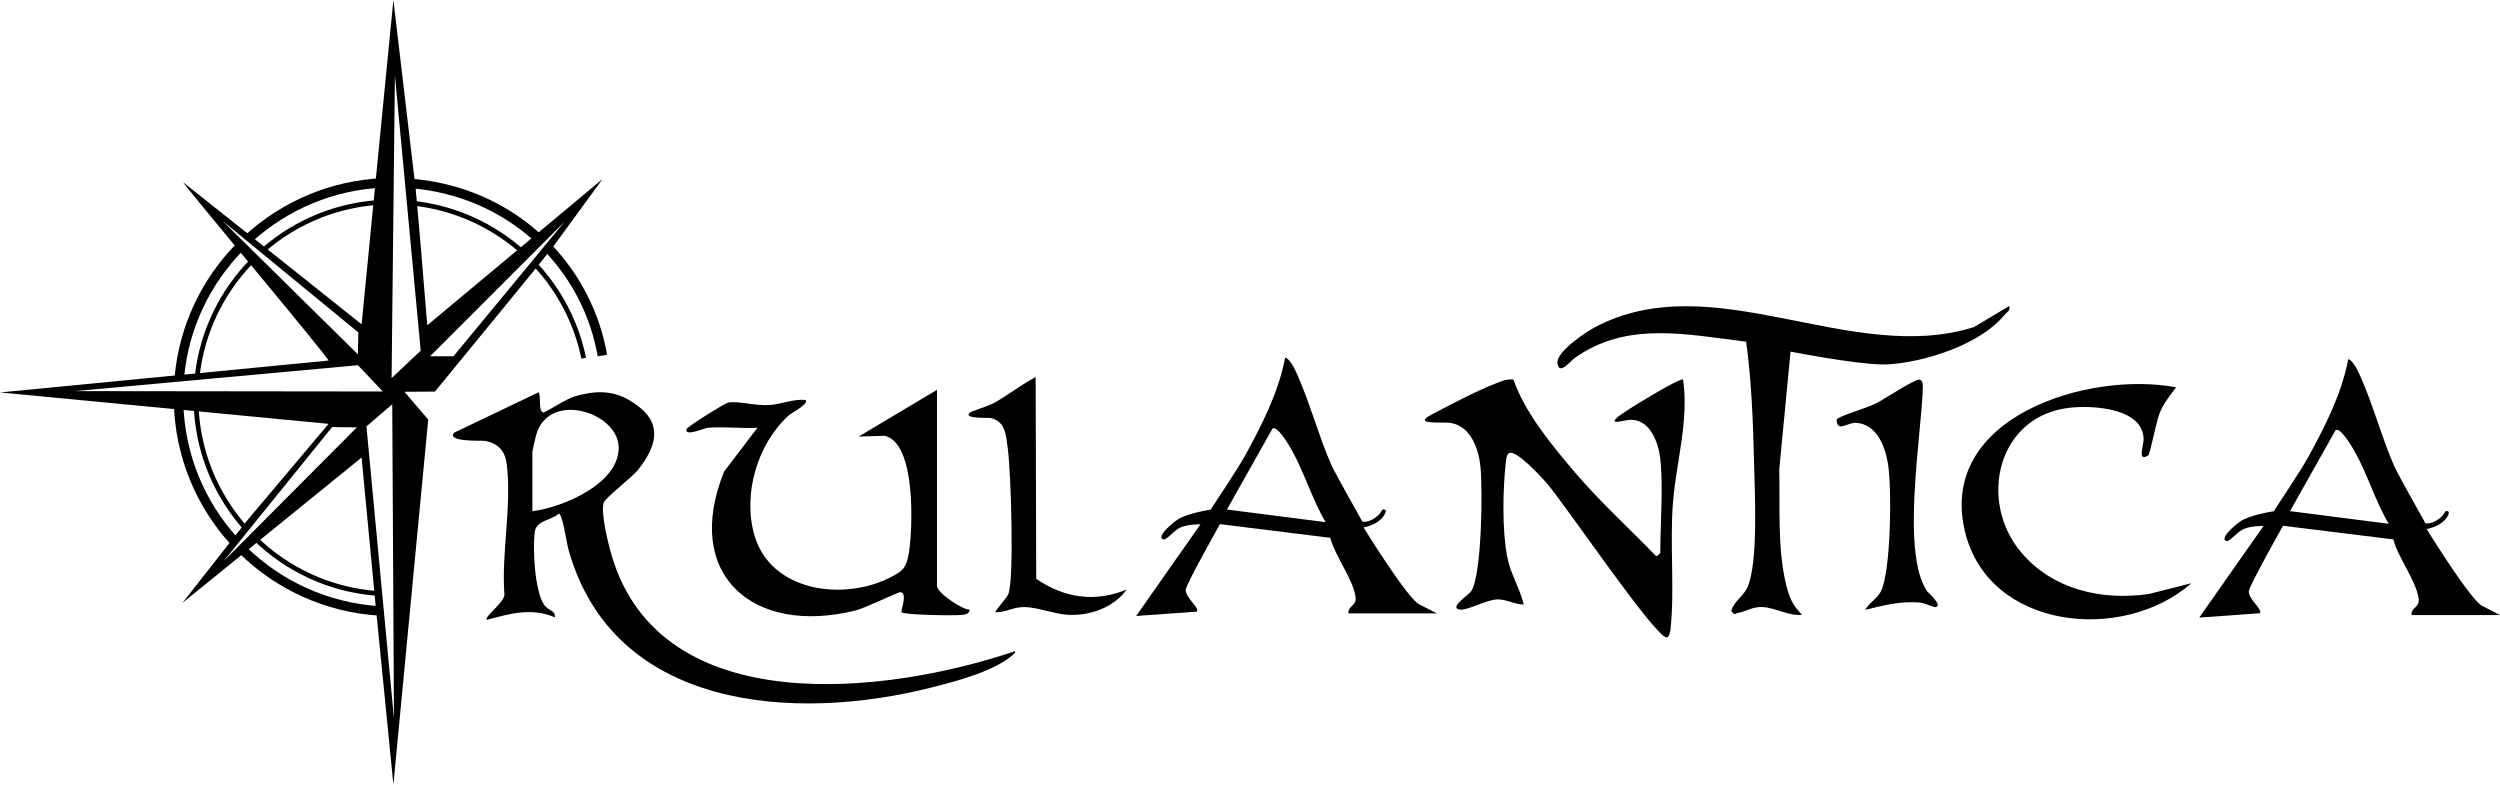 <?xml version="1.0" encoding="UTF-8"?>
<svg id="Ebene_2" data-name="Ebene 2" xmlns="http://www.w3.org/2000/svg" viewBox="0 0 263.48 82.71">
  <defs>
    <style>
      .cls-1 {
        stroke-width: .5px;
      }

      .cls-1, .cls-2 {
        fill: none;
        stroke: #000;
        stroke-miterlimit: 10;
      }
    </style>
  </defs>
  <path d="M58.36,25.91l5.14-7.04-18.47,15.41s-1.23-15.2-1.32-15.2L41.46,0l-3.35,34.18s-16.45-13.12-18.81-14.97c.08.3,15.26,18.38,15.32,18.79L0,41.36l34.63,3.31-8.56,10.16-1.92,2.44-4.93,6.28,18.89-15.33,1.4,14.78,1.95,19.7,3.67-38.48-2.51-2.93,3.22-.02,10.53-12.86M23.39,23.23l14.38,11.81-.05,2.31-14.32-14.12ZM23.61,59.09l11.39-14.08,2.61.03-13.99,14.05ZM7.79,41.23l29.93-2.74s1.91,2,2.63,2.77l-32.56-.04ZM41.52,75.72l-2.9-30.78,2.72-2.33.18,33.11ZM41.27,39.85l.35-31.89,2.72,29-3.07,2.89ZM47.79,37.55h-2.47s14.17-14.17,14.17-14.17l-11.7,14.17Z"/>
  <path d="M106.97,68.63c-13.46,4.56-37.23,7.41-42.47-9.97-.37-1.24-1.21-4.56-.88-5.67.16-.53,2.99-2.65,3.67-3.53,1.72-2.2,2.6-4.55.14-6.52-2.18-1.75-4.13-1.93-6.79-1.19-.92.25-3.15,1.72-3.34,1.72-.61,0-.25-1.77-.53-2.13l-8.93,4.27c-.76,1.01,2.89.79,3.27.86,1.43.25,2.13,1.08,2.3,2.49.53,4.32-.55,9.18-.26,13.56.26.8-2.19,2.5-1.85,2.81,2.47-.66,4.67-1.32,7.19-.27.06-.77-.72-.66-1.17-1.36-.97-1.48-1.18-5.82-.97-7.59.16-1.31,1.66-1.21,2.55-1.98.38.02.83,3.15,1.01,3.78,4.72,16.91,23.8,18.24,38.36,14.52,2.8-.71,6.88-1.79,8.73-3.65-.01-.05-.02-.11-.04-.17ZM56.11,53.87v-6.26c0-.11.37-1.72.45-1.95,1.47-4.46,8.52-2.18,8.64,1.42.13,3.86-5.85,6.39-9.09,6.8Z"/>
  <path d="M174.99,48.4c-.2-1.72-1.02-4.11-3.07-4.16-.73-.01-2.52.67-1.39-.32.64-.56,6.53-4.15,6.85-3.92.64,4.24-.71,8.66-1.06,12.93-.35,4.28.19,9.27-.26,13.34-.03.27-.13.92-.41.91-1.25-.03-10.87-14.27-12.68-16.31-.6-.68-3.02-3.31-3.84-3.15-.33.07-.38.62-.42.92-.33,2.93-.41,7.14.13,10.02.35,1.84,1.33,3.28,1.75,5.05-.96,0-1.82-.56-2.79-.54-1.14.03-3.21,1.23-4,1.07-1.1-.22,1-1.54,1.26-1.94,1.12-1.77,1.21-10.75.97-13.09-.19-1.87-.99-4.25-3.1-4.63-.81-.15-4.18.24-2.08-.87,1.83-.97,4.77-2.52,6.63-3.23.66-.25,1.29-.59,2.03-.47,1.22,3.53,4.11,7,6.54,9.85,2.61,3.05,5.61,5.78,8.4,8.66.15.26.53-.24.53-.27,0-2.98.33-7.04,0-9.86Z"/>
  <path d="M98.75,41.07v20.66c0,.75,2.6,2.49,3.46,2.54-.1.48-.52.5-.92.54-.77.09-6,0-6.27-.28-.13-.13.69-2.07-.13-2.12-.25-.02-3.73,1.69-4.72,1.93-10.82,2.68-18.25-3.78-13.85-14.65l3.51-4.61c-1.69.1-3.52-.14-5.2,0-.37.03-2.53.99-2.27.14.08-.25,3.99-2.72,4.42-2.8.99-.17,2.9.36,4.26.27s2.53-.66,3.85-.54c.44.38-1.49,1.39-1.73,1.6-3.35,3.01-4.91,8.36-3.64,12.69,1.72,5.88,9.24,6.91,14.16,4.49,1.47-.73,1.84-1.03,2.11-2.69.41-2.52.78-11.59-2.56-12.31l-2.73.08,8.26-4.93Z"/>
  <path d="M211.77,32.28c.11.5-.28.63-.53.93-3.01,3.62-9.92,5.26-12.92,5.2s-9.61-1.35-9.61-1.35l-1.19,12.41c.09,3.88-.21,8.3.71,12.08.34,1.39.66,2.22,1.69,3.24-1.4.16-2.83-.75-4.14-.81-1.13-.05-1.68.45-2.59.61-.35.06-.35.34-.73-.21.28-1.02,1.34-1.59,1.73-2.53,1.14-2.7.74-10.06.67-13.2-.1-4.23-.26-8.44-.83-12.64-6.28-.76-12.6-2.2-18.08,1.73-.46.33-1.66,1.9-1.81.51-.12-1.17,2.96-3.23,3.91-3.74,12.46-6.65,27,4.06,39.99-.04l3.72-2.22Z"/>
  <path d="M254.15,64.8c-.05-.78.86-.77.76-1.66-.2-1.83-2.2-4.41-2.67-6.29l-11.63-1.44s-3.55,6.31-3.6,6.89c-.08.85,1.51,1.94,1.16,2.33l-6.39.46,6.78-9.66s-1.5-.04-2.29.43-1.39,1.42-1.75,1.1.6-1.28,1.55-1.98,3.56-1.1,3.56-1.1c0,0,2.88-4.32,3.63-5.69,1.76-3.21,3.54-6.69,4.22-10.31.17-.13.73.64.85.88,1.48,2.85,2.62,7.26,4.01,10.38.46,1.02,3.29,6,3.29,6.02.7.08,1.38-.4,1.75-.77.28-.28.29-.71.66-.47.18.12-.17.81-.79,1.24s-1.5.6-1.5.6c0,0,4.66,7.56,5.88,8.11l1.85.95h-9.33ZM251.75,55.2c-1.42-2.39-2.26-5.3-3.63-7.7-.24-.42-1.46-2.51-1.97-2.16l-4.8,8.53,10.39,1.33Z"/>
  <path d="M142.11,64.63c-.05-.78.86-.77.76-1.66-.2-1.83-2.2-4.41-2.67-6.29l-11.63-1.44s-3.55,6.31-3.6,6.89c-.08.85,1.51,1.94,1.16,2.33l-6.39.46,6.78-9.66s-1.5-.04-2.29.43-1.39,1.42-1.75,1.1.6-1.28,1.55-1.98,3.56-1.1,3.56-1.1c0,0,2.88-4.32,3.63-5.69,1.76-3.21,3.54-6.69,4.22-10.31.17-.13.73.64.85.88,1.48,2.85,2.62,7.26,4.01,10.38.46,1.02,3.29,6,3.29,6.02.7.08,1.38-.4,1.75-.77.28-.28.29-.71.66-.47.18.12-.17.81-.79,1.24s-1.5.6-1.5.6c0,0,4.66,7.56,5.88,8.11l1.85.95h-9.33ZM139.71,55.03c-1.42-2.39-2.26-5.3-3.63-7.7-.24-.42-1.46-2.51-1.97-2.16l-4.8,8.53,10.39,1.33Z"/>
  <path d="M229.36,40.81c-.65.85-1.3,1.66-1.73,2.67-.35.82-1.03,4.38-1.22,4.51-1.2.77-.47-1.07-.49-1.71-.06-3.32-5.47-3.59-7.86-3.3-7.54.89-9.59,9.77-5.1,15.17,3.32,3.99,8.55,5.18,13.52,4.45l4.47-1.13c-7.19,6.32-21.37,4.93-23.86-5.45-2.9-12.08,13-16.95,22.26-15.2Z"/>
  <path d="M109.21,61.01c2.98,2.01,6.16,2.51,9.54,1.12-1.41,1.93-3.91,2.8-6.26,2.66-1.44-.09-3.16-.8-4.54-.81-1.16-.02-1.95.58-3.06.55-.1-.07,1.23-1.52,1.39-1.94.62-1.65.26-12.94-.06-15.25-.18-1.33-.2-2.92-1.79-3.28-.3-.07-2.98.12-2.21-.59.1-.09,1.98-.69,2.58-1.02,1.48-.84,2.84-1.92,4.35-2.71l.06,21.27Z"/>
  <path d="M203.08,62.29c.08.12,1.85,1.64.83,1.7-.12,0-1.14-.46-1.63-.49-2.09-.16-3.71.3-5.7.77.42-.76,1.25-1.16,1.65-1.94,1.07-2.09,1.18-11.12.72-13.62-.34-1.83-1.2-4-3.34-4.15-.74-.05-1.73.78-1.96.12-.19-.55-.06-.54.33-.73,1.1-.52,2.66-.9,3.84-1.49.75-.38,4-2.54,4.48-2.45.37.07.36.54.35.85-.14,5.01-2.32,17.36.44,21.43Z"/>
  <path class="cls-2" d="M57.89,26.26c2.84,3.03,4.83,6.87,5.6,11.21"/>
  <path class="cls-2" d="M43.26,19.33c5.24.41,9.93,2.52,13.51,5.82"/>
  <path class="cls-2" d="M26.29,25.05c3.79-3.41,8.74-5.56,14.19-5.78"/>
  <path class="cls-2" d="M18.9,39.78c.48-5.34,2.82-10.13,6.37-13.75"/>
  <path class="cls-2" d="M24.67,57.02c-3.52-3.87-5.71-8.97-5.85-14.58"/>
  <path class="cls-2" d="M40.08,64.39c-5.65-.33-10.74-2.73-14.53-6.45"/>
  <path class="cls-1" d="M56.51,27.98c2.48,2.7,4.24,6.05,5.01,9.77"/>
  <path class="cls-1" d="M43.47,21.41c4.47.47,8.52,2.36,11.68,5.21"/>
  <path class="cls-1" d="M27.82,26.3c3.42-2.95,7.81-4.8,12.63-4.99"/>
  <path class="cls-1" d="M20.78,39.68c.52-4.77,2.67-9.06,5.88-12.29"/>
  <path class="cls-1" d="M25.82,55.61c-3.11-3.53-5.04-8.12-5.16-13.17"/>
  <path class="cls-1" d="M39.73,62.54c-4.96-.37-9.44-2.5-12.81-5.77"/>
</svg>
